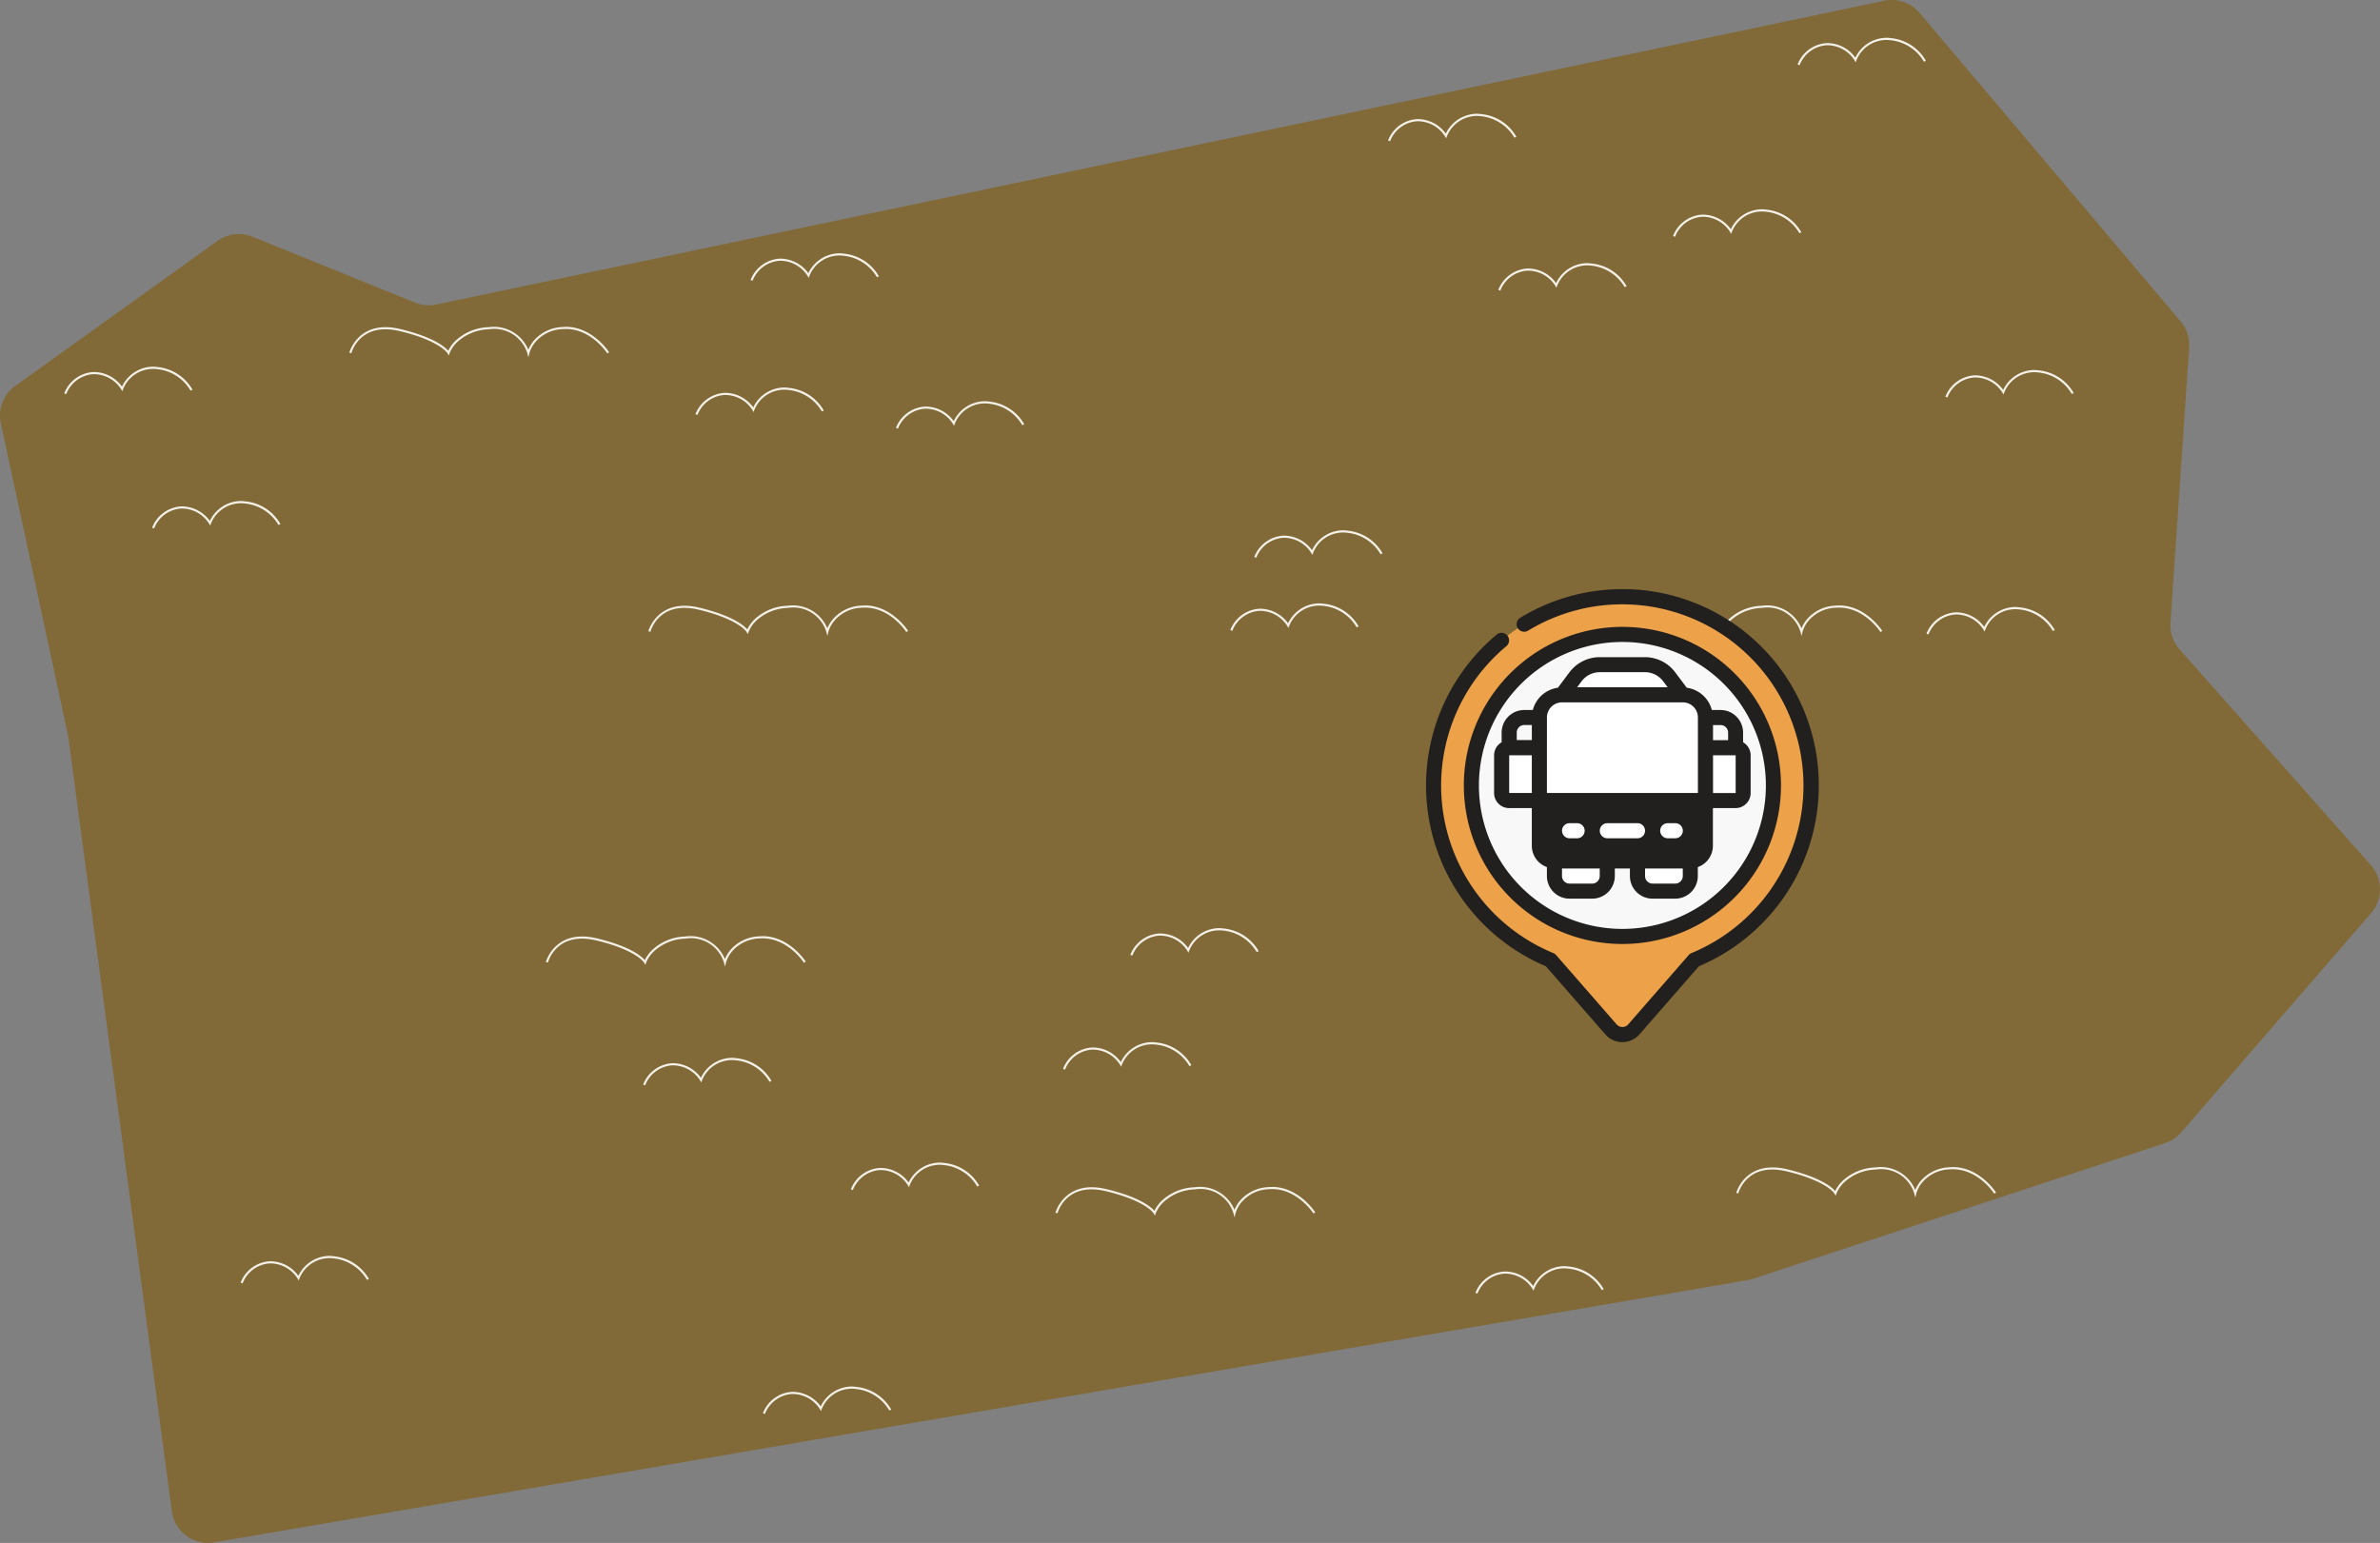 <?xml version="1.0" encoding="UTF-8"?> <svg xmlns="http://www.w3.org/2000/svg" xmlns:xlink="http://www.w3.org/1999/xlink" width="283.877" height="184.055" viewBox="0 0 283.877 184.055"><rect x="0" y="0" width="283.877" height="184.055" fill="#808080" stroke="none"/><defs><clipPath id="clip-path"><rect id="Rectangle_518" data-name="Rectangle 518" width="283.877" height="184.055" fill="none"></rect></clipPath></defs><g id="cta-content-float-image" clip-path="url(#clip-path)"><path id="Path_47071" data-name="Path 47071" d="M25.941,28.739,1.818,46.044A4.357,4.357,0,0,0,.1,50.5l8,37.163c.024.113.044.226.059.34L20.5,180.274a4.357,4.357,0,0,0,5.054,3.718l182.888-31.284a4.307,4.307,0,0,0,.628-.156l49.168-16.189a4.359,4.359,0,0,0,1.932-1.287l22.639-26.143a4.358,4.358,0,0,0-.034-5.744l-22.8-25.717a4.36,4.36,0,0,1-1.088-3.186l2.227-32.839a4.355,4.355,0,0,0-1.022-3.11L228.964,1.543a4.359,4.359,0,0,0-4.222-1.45L52.034,36.325A4.364,4.364,0,0,1,49.5,36.1L30.119,28.241a4.357,4.357,0,0,0-4.178.5" transform="translate(0 0)" fill="#816a37" fill-rule="evenodd"></path><path id="Path_47072" data-name="Path 47072" d="M331.892,114.237q-.2,0-.407.016a4.731,4.731,0,0,0-3.409,1.628,4.156,4.156,0,0,0-.655,1.08,4.449,4.449,0,0,0-4.745-2.69,6.034,6.034,0,0,0-3.938,1.616,4.306,4.306,0,0,0-.869,1.2c-.395-.458-1.74-1.633-5.7-2.588-4.992-1.206-6.093,2.771-6.1,2.812l.246.064c.041-.155,1.051-3.774,5.8-2.628,4.788,1.155,5.668,2.642,5.677,2.658l.14.252.092-.273a3.774,3.774,0,0,1,.907-1.325,5.793,5.793,0,0,1,3.767-1.533,4.128,4.128,0,0,1,4.6,2.85l.128.493.12-.5a3.678,3.678,0,0,1,.732-1.339,4.474,4.474,0,0,1,3.225-1.527c3.316-.256,5.318,2.872,5.338,2.9l.216-.135c-.02-.032-1.946-3.039-5.167-3.039" transform="translate(-112.546 -42.007)" fill="#f4f1e9"></path><path id="Path_47073" data-name="Path 47073" d="M141.7,73.107a4.152,4.152,0,0,0-3.614,2.374,4.146,4.146,0,0,0-3.426-1.736,3.979,3.979,0,0,0-3.464,2.549l.24.088A3.72,3.72,0,0,1,134.661,74a3.868,3.868,0,0,1,3.331,1.8l.13.24.1-.253a3.85,3.85,0,0,1,4.055-2.386,5.229,5.229,0,0,1,3.993,2.563l.231-.109a5.4,5.4,0,0,0-4.188-2.707,4.432,4.432,0,0,0-.613-.044" transform="translate(-48.243 -26.882)" fill="#f4f1e9"></path><path id="Path_47074" data-name="Path 47074" d="M224.928,223.941q-.2,0-.407.016a4.737,4.737,0,0,0-3.409,1.627,4.19,4.19,0,0,0-.654,1.081,4.449,4.449,0,0,0-4.745-2.69,6.034,6.034,0,0,0-3.938,1.616,4.32,4.32,0,0,0-.869,1.2c-.395-.458-1.74-1.633-5.7-2.588-4.992-1.206-6.093,2.771-6.1,2.812l.247.064c.04-.155,1.05-3.774,5.8-2.628,4.788,1.155,5.668,2.642,5.677,2.658l.14.252.092-.273a3.774,3.774,0,0,1,.907-1.325,5.79,5.79,0,0,1,3.767-1.533,4.128,4.128,0,0,1,4.6,2.85l.128.493.12-.5a3.684,3.684,0,0,1,.732-1.339,4.474,4.474,0,0,1,3.225-1.527c3.316-.256,5.318,2.872,5.338,2.9l.216-.135c-.02-.032-1.947-3.039-5.168-3.039" transform="translate(-73.214 -82.346)" fill="#f4f1e9"></path><path id="Path_47075" data-name="Path 47075" d="M353.353,220.2q-.2,0-.407.016a4.734,4.734,0,0,0-3.409,1.627,4.169,4.169,0,0,0-.655,1.081,4.449,4.449,0,0,0-4.745-2.69,6.034,6.034,0,0,0-3.938,1.616,4.32,4.32,0,0,0-.869,1.2c-.395-.458-1.74-1.633-5.7-2.588-4.992-1.206-6.093,2.771-6.1,2.812l.247.064c.04-.155,1.05-3.774,5.8-2.628,4.788,1.155,5.668,2.642,5.677,2.658l.14.252.092-.273a3.774,3.774,0,0,1,.907-1.325,5.79,5.79,0,0,1,3.767-1.533,4.128,4.128,0,0,1,4.6,2.85l.128.493.12-.5a3.683,3.683,0,0,1,.732-1.339,4.474,4.474,0,0,1,3.225-1.527c3.316-.256,5.318,2.872,5.338,2.9l.216-.135c-.02-.032-1.947-3.039-5.168-3.039" transform="translate(-120.437 -80.971)" fill="#f4f1e9"></path><path id="Path_47076" data-name="Path 47076" d="M128.8,176.634q-.2,0-.407.016a4.734,4.734,0,0,0-3.409,1.628,4.187,4.187,0,0,0-.654,1.08,4.449,4.449,0,0,0-4.745-2.69,6.034,6.034,0,0,0-3.938,1.616,4.31,4.31,0,0,0-.869,1.2c-.395-.459-1.74-1.633-5.7-2.589-4.992-1.206-6.093,2.771-6.1,2.812l.247.065c.04-.155,1.05-3.774,5.8-2.628,4.788,1.155,5.668,2.643,5.677,2.658l.14.252.092-.273a3.773,3.773,0,0,1,.907-1.325,5.793,5.793,0,0,1,3.767-1.533,4.129,4.129,0,0,1,4.606,2.85l.128.493.12-.5a3.685,3.685,0,0,1,.732-1.339,4.474,4.474,0,0,1,3.225-1.527c3.316-.256,5.318,2.872,5.338,2.9l.216-.135c-.02-.032-1.946-3.039-5.167-3.039" transform="translate(-37.865 -64.951)" fill="#f4f1e9"></path><path id="Path_47077" data-name="Path 47077" d="M148.125,114.237q-.2,0-.407.016a4.734,4.734,0,0,0-3.409,1.628,4.169,4.169,0,0,0-.654,1.08,4.449,4.449,0,0,0-4.745-2.69,6.034,6.034,0,0,0-3.938,1.616,4.319,4.319,0,0,0-.869,1.2c-.395-.458-1.74-1.633-5.7-2.588-4.992-1.206-6.093,2.771-6.1,2.812l.247.064c.04-.155,1.05-3.774,5.8-2.628,4.788,1.155,5.668,2.642,5.677,2.658l.14.252.092-.273a3.774,3.774,0,0,1,.907-1.325,5.793,5.793,0,0,1,3.767-1.533,4.128,4.128,0,0,1,4.6,2.85l.128.493.119-.5a3.679,3.679,0,0,1,.732-1.339,4.474,4.474,0,0,1,3.225-1.527c3.316-.256,5.318,2.872,5.338,2.9l.216-.135c-.02-.032-1.947-3.039-5.168-3.039" transform="translate(-44.972 -42.007)" fill="#f4f1e9"></path><path id="Path_47078" data-name="Path 47078" d="M91.714,61.675q-.2,0-.407.016A4.734,4.734,0,0,0,87.9,63.318a4.189,4.189,0,0,0-.654,1.08,4.449,4.449,0,0,0-4.745-2.69,6.034,6.034,0,0,0-3.938,1.616,4.319,4.319,0,0,0-.869,1.2c-.395-.458-1.74-1.633-5.7-2.588-4.992-1.206-6.093,2.771-6.1,2.812l.247.064c.04-.155,1.05-3.774,5.8-2.628,4.788,1.155,5.669,2.642,5.677,2.657l.14.252.092-.273a3.774,3.774,0,0,1,.907-1.325,5.793,5.793,0,0,1,3.767-1.533,4.128,4.128,0,0,1,4.6,2.85l.128.493.119-.5a3.684,3.684,0,0,1,.732-1.339,4.474,4.474,0,0,1,3.225-1.527c3.316-.256,5.318,2.872,5.338,2.9l.216-.135c-.02-.032-1.947-3.039-5.168-3.039" transform="translate(-24.229 -22.679)" fill="#f4f1e9"></path><path id="Path_47079" data-name="Path 47079" d="M211.044,196.618a4.152,4.152,0,0,0-3.614,2.374A4.147,4.147,0,0,0,204,197.255a3.979,3.979,0,0,0-3.464,2.549l.24.088A3.72,3.72,0,0,1,204,197.51a3.868,3.868,0,0,1,3.331,1.8l.13.24.1-.253a3.85,3.85,0,0,1,4.056-2.386,5.23,5.23,0,0,1,3.993,2.563l.231-.109a5.4,5.4,0,0,0-4.188-2.707,4.434,4.434,0,0,0-.613-.044" transform="translate(-73.741 -72.299)" fill="#f4f1e9"></path><path id="Path_47080" data-name="Path 47080" d="M223.735,175.106a4.152,4.152,0,0,0-3.614,2.374,4.147,4.147,0,0,0-3.426-1.736,3.979,3.979,0,0,0-3.464,2.549l.24.088A3.72,3.72,0,0,1,216.695,176a3.868,3.868,0,0,1,3.331,1.8l.13.24.1-.253a3.85,3.85,0,0,1,4.055-2.386,5.229,5.229,0,0,1,3.993,2.564l.231-.109a5.4,5.4,0,0,0-4.188-2.707,4.432,4.432,0,0,0-.613-.044" transform="translate(-78.408 -64.389)" fill="#f4f1e9"></path><path id="Path_47081" data-name="Path 47081" d="M171.014,219.342a4.152,4.152,0,0,0-3.614,2.374,4.146,4.146,0,0,0-3.426-1.736,3.979,3.979,0,0,0-3.464,2.549l.24.088a3.72,3.72,0,0,1,3.224-2.382,3.868,3.868,0,0,1,3.331,1.8l.13.24.1-.253a3.85,3.85,0,0,1,4.055-2.386,5.229,5.229,0,0,1,3.993,2.563l.231-.109a5.4,5.4,0,0,0-4.188-2.707,4.437,4.437,0,0,0-.613-.044" transform="translate(-59.022 -80.655)" fill="#f4f1e9"></path><path id="Path_47082" data-name="Path 47082" d="M247.108,100.05a4.152,4.152,0,0,0-3.614,2.374,4.146,4.146,0,0,0-3.426-1.736,3.978,3.978,0,0,0-3.463,2.549l.239.088a3.72,3.72,0,0,1,3.224-2.382,3.868,3.868,0,0,1,3.331,1.8l.13.24.1-.253a3.85,3.85,0,0,1,4.055-2.386,5.231,5.231,0,0,1,3.993,2.563l.231-.109a5.4,5.4,0,0,0-4.188-2.707,4.431,4.431,0,0,0-.613-.044" transform="translate(-87.003 -36.79)" fill="#f4f1e9"></path><path id="Path_47083" data-name="Path 47083" d="M242.594,113.838a4.152,4.152,0,0,0-3.614,2.374,4.146,4.146,0,0,0-3.426-1.736,3.979,3.979,0,0,0-3.464,2.549l.24.088a3.72,3.72,0,0,1,3.224-2.382,3.868,3.868,0,0,1,3.331,1.8l.13.24.1-.253a3.85,3.85,0,0,1,4.055-2.386,5.229,5.229,0,0,1,3.993,2.563l.231-.109a5.4,5.4,0,0,0-4.188-2.707,4.435,4.435,0,0,0-.613-.044" transform="translate(-85.343 -41.86)" fill="#f4f1e9"></path><path id="Path_47084" data-name="Path 47084" d="M152.1,47.788a4.152,4.152,0,0,0-3.614,2.374,4.146,4.146,0,0,0-3.426-1.736,3.979,3.979,0,0,0-3.464,2.549l.24.088a3.72,3.72,0,0,1,3.224-2.382,3.868,3.868,0,0,1,3.331,1.8l.13.24.1-.253a3.85,3.85,0,0,1,4.055-2.386,5.23,5.23,0,0,1,3.993,2.563l.231-.109a5.4,5.4,0,0,0-4.188-2.707,4.433,4.433,0,0,0-.613-.044" transform="translate(-52.069 -17.572)" fill="#f4f1e9"></path><path id="Path_47085" data-name="Path 47085" d="M179.512,75.7A4.152,4.152,0,0,0,175.9,78.07a4.146,4.146,0,0,0-3.426-1.736,3.979,3.979,0,0,0-3.464,2.549l.24.088a3.72,3.72,0,0,1,3.224-2.382,3.868,3.868,0,0,1,3.331,1.8l.13.24.1-.253a3.85,3.85,0,0,1,4.055-2.386,5.23,5.23,0,0,1,3.993,2.563l.231-.109a5.4,5.4,0,0,0-4.188-2.707,4.434,4.434,0,0,0-.613-.044" transform="translate(-62.147 -27.834)" fill="#f4f1e9"></path><path id="Path_47086" data-name="Path 47086" d="M373.917,114.519a4.152,4.152,0,0,0-3.614,2.374,4.147,4.147,0,0,0-3.426-1.736,3.979,3.979,0,0,0-3.464,2.549l.24.088a3.72,3.72,0,0,1,3.224-2.382,3.868,3.868,0,0,1,3.331,1.8l.13.24.1-.253a3.85,3.85,0,0,1,4.056-2.386,5.228,5.228,0,0,1,3.993,2.564l.231-.109a5.4,5.4,0,0,0-4.188-2.707,4.434,4.434,0,0,0-.613-.044" transform="translate(-133.632 -42.11)" fill="#f4f1e9"></path><path id="Path_47087" data-name="Path 47087" d="M272.349,21.462a4.152,4.152,0,0,0-3.614,2.374,4.146,4.146,0,0,0-3.426-1.736,3.979,3.979,0,0,0-3.464,2.549l.24.088a3.72,3.72,0,0,1,3.224-2.382,3.868,3.868,0,0,1,3.331,1.8l.13.24.1-.253a3.85,3.85,0,0,1,4.055-2.386,5.23,5.23,0,0,1,3.993,2.563l.231-.109a5.4,5.4,0,0,0-4.188-2.707,4.434,4.434,0,0,0-.613-.044" transform="translate(-96.284 -7.892)" fill="#f4f1e9"></path><path id="Path_47088" data-name="Path 47088" d="M349.606,7.131A4.152,4.152,0,0,0,345.992,9.5a4.146,4.146,0,0,0-3.426-1.736,3.977,3.977,0,0,0-3.463,2.549l.239.088a3.72,3.72,0,0,1,3.224-2.382,3.868,3.868,0,0,1,3.331,1.8l.13.24.1-.253a3.85,3.85,0,0,1,4.056-2.386,5.23,5.23,0,0,1,3.993,2.563l.231-.109a5.4,5.4,0,0,0-4.188-2.707,4.433,4.433,0,0,0-.613-.044" transform="translate(-124.693 -2.622)" fill="#f4f1e9"></path><path id="Path_47089" data-name="Path 47089" d="M293.151,49.651a4.152,4.152,0,0,0-3.614,2.374,4.146,4.146,0,0,0-3.426-1.736,3.979,3.979,0,0,0-3.464,2.549l.24.088a3.72,3.72,0,0,1,3.224-2.382,3.868,3.868,0,0,1,3.331,1.8l.13.24.1-.253a3.85,3.85,0,0,1,4.055-2.386,5.229,5.229,0,0,1,3.993,2.563l.231-.109a5.4,5.4,0,0,0-4.188-2.707,4.432,4.432,0,0,0-.613-.044" transform="translate(-103.933 -18.257)" fill="#f4f1e9"></path><path id="Path_47090" data-name="Path 47090" d="M326.117,39.486A4.151,4.151,0,0,0,322.5,41.86a4.145,4.145,0,0,0-3.426-1.736,3.98,3.98,0,0,0-3.464,2.548l.24.089a3.72,3.72,0,0,1,3.224-2.382,3.868,3.868,0,0,1,3.331,1.8l.13.24.1-.253a3.851,3.851,0,0,1,4.056-2.387,5.234,5.234,0,0,1,3.993,2.563l.231-.108a5.4,5.4,0,0,0-4.188-2.707,4.432,4.432,0,0,0-.613-.044" transform="translate(-116.055 -14.52)" fill="#f4f1e9"></path><path id="Path_47091" data-name="Path 47091" d="M377.49,69.806a4.152,4.152,0,0,0-3.614,2.374,4.146,4.146,0,0,0-3.426-1.736,3.979,3.979,0,0,0-3.464,2.549l.24.088a3.72,3.72,0,0,1,3.224-2.382,3.868,3.868,0,0,1,3.331,1.8l.13.24.1-.253a3.85,3.85,0,0,1,4.055-2.386,5.231,5.231,0,0,1,3.993,2.563l.231-.109A5.4,5.4,0,0,0,378.1,69.85a4.434,4.434,0,0,0-.613-.044" transform="translate(-134.946 -25.669)" fill="#f4f1e9"></path><path id="Path_47092" data-name="Path 47092" d="M131.829,199.583a4.152,4.152,0,0,0-3.614,2.374,4.146,4.146,0,0,0-3.426-1.736,3.979,3.979,0,0,0-3.464,2.549l.24.088a3.72,3.72,0,0,1,3.224-2.382,3.868,3.868,0,0,1,3.331,1.8l.13.24.1-.253a3.85,3.85,0,0,1,4.055-2.386,5.23,5.23,0,0,1,3.993,2.563l.231-.109a5.4,5.4,0,0,0-4.188-2.707,4.432,4.432,0,0,0-.613-.044" transform="translate(-44.613 -73.389)" fill="#f4f1e9"></path><path id="Path_47093" data-name="Path 47093" d="M55.893,236.95a4.152,4.152,0,0,0-3.614,2.374,4.146,4.146,0,0,0-3.426-1.736,3.978,3.978,0,0,0-3.463,2.549l.239.088a3.72,3.72,0,0,1,3.224-2.382,3.868,3.868,0,0,1,3.331,1.8l.13.24.1-.253a3.85,3.85,0,0,1,4.055-2.386,5.229,5.229,0,0,1,3.993,2.564l.231-.109a5.4,5.4,0,0,0-4.188-2.707,4.432,4.432,0,0,0-.613-.044" transform="translate(-16.691 -87.13)" fill="#f4f1e9"></path><path id="Path_47094" data-name="Path 47094" d="M22.612,69.18A4.152,4.152,0,0,0,19,71.554a4.147,4.147,0,0,0-3.426-1.736,3.979,3.979,0,0,0-3.464,2.549l.24.088a3.72,3.72,0,0,1,3.224-2.382,3.868,3.868,0,0,1,3.331,1.8l.13.24.1-.253a3.85,3.85,0,0,1,4.055-2.386,5.228,5.228,0,0,1,3.993,2.564l.231-.109a5.4,5.4,0,0,0-4.188-2.707,4.433,4.433,0,0,0-.613-.044" transform="translate(-4.452 -25.438)" fill="#f4f1e9"></path><path id="Path_47095" data-name="Path 47095" d="M39.2,94.523A4.152,4.152,0,0,0,35.581,96.9a4.146,4.146,0,0,0-3.426-1.736,3.979,3.979,0,0,0-3.464,2.549l.24.088a3.72,3.72,0,0,1,3.224-2.382,3.868,3.868,0,0,1,3.331,1.8l.13.24.1-.253a3.85,3.85,0,0,1,4.055-2.386,5.23,5.23,0,0,1,3.993,2.563L44,97.273a5.4,5.4,0,0,0-4.188-2.707,4.433,4.433,0,0,0-.613-.044" transform="translate(-10.55 -34.757)" fill="#f4f1e9"></path><path id="Path_47096" data-name="Path 47096" d="M154.421,261.587a4.152,4.152,0,0,0-3.614,2.374,4.146,4.146,0,0,0-3.426-1.736,3.979,3.979,0,0,0-3.464,2.549l.24.088a3.72,3.72,0,0,1,3.224-2.382,3.868,3.868,0,0,1,3.331,1.8l.13.24.1-.253A3.85,3.85,0,0,1,155,261.883a5.228,5.228,0,0,1,3.993,2.564l.231-.109a5.4,5.4,0,0,0-4.188-2.707,4.427,4.427,0,0,0-.613-.044" transform="translate(-52.92 -96.189)" fill="#f4f1e9"></path><path id="Path_47097" data-name="Path 47097" d="M288.832,238.881a4.152,4.152,0,0,0-3.614,2.374,4.146,4.146,0,0,0-3.426-1.736,3.979,3.979,0,0,0-3.464,2.549l.24.088a3.72,3.72,0,0,1,3.224-2.382,3.868,3.868,0,0,1,3.331,1.8l.13.24.1-.253a3.85,3.85,0,0,1,4.056-2.386,5.231,5.231,0,0,1,3.993,2.563l.231-.109a5.4,5.4,0,0,0-4.188-2.707,4.432,4.432,0,0,0-.613-.044" transform="translate(-102.345 -87.84)" fill="#f4f1e9"></path><g id="Group_20317" data-name="Group 20317" transform="translate(170.095 70.277)"><path id="Path_47098" data-name="Path 47098" d="M330.775,168.975A22.532,22.532,0,0,1,316.84,189.8l-7.223,8.278a1.8,1.8,0,0,1-2.721,0l-7.223-8.278a22.518,22.518,0,1,1,31.1-20.825" transform="translate(-284.838 -145.558)" fill="#eda24a"></path><path id="Path_47099" data-name="Path 47099" d="M307.975,150.678a18.015,18.015,0,1,1-18.015,18.015,18.014,18.014,0,0,1,18.015-18.015" transform="translate(-284.555 -145.274)" fill="#f8f8f8"></path><path id="Path_47100" data-name="Path 47100" d="M305.551,175.16v2.7a1.807,1.807,0,0,1-1.8,1.8h-2.7a1.806,1.806,0,0,1-1.8-1.8v-2.7Z" transform="translate(-283.934 -143.635)" fill="#fff"></path><path id="Path_47101" data-name="Path 47101" d="M314.837,175.16v2.7a1.807,1.807,0,0,1-1.8,1.8h-2.7a1.806,1.806,0,0,1-1.8-1.8v-2.7Z" transform="translate(-283.312 -143.635)" fill="#fff"></path><path id="Path_47102" data-name="Path 47102" d="M317.374,169.307v5.4a1.808,1.808,0,0,1-1.8,1.8H299.359a1.808,1.808,0,0,1-1.8-1.8v-5.4l.9-.9h18.015Z" transform="translate(-284.047 -144.088)" fill="#22201e"></path><path id="Path_47103" data-name="Path 47103" d="M314.5,157.658v.9H300.09v-.9l1.621-2.162a3.606,3.606,0,0,1,2.883-1.441H310a3.6,3.6,0,0,1,2.882,1.441Z" transform="translate(-283.876 -145.047)" fill="#fff"></path><path id="Path_47104" data-name="Path 47104" d="M294.237,163.341h2.7a.9.9,0,0,1,.9.9v4.5a.9.9,0,0,1-.9.9h-2.7a.9.9,0,0,1-.9-.9v-4.5a.9.9,0,0,1,.9-.9" transform="translate(-284.329 -144.428)" fill="#fff"></path><path id="Path_47105" data-name="Path 47105" d="M319.733,169.647h-2.7a.9.9,0,0,1-.9-.9v-4.5a.9.9,0,0,1,.9-.9h2.7a.9.9,0,0,1,.9.9v4.5a.9.9,0,0,1-.9.9" transform="translate(-282.803 -144.427)" fill="#fff"></path><path id="Path_47106" data-name="Path 47106" d="M317.374,160.134v9.908H297.558v-9.908a2.7,2.7,0,0,1,2.7-2.7h14.412a2.7,2.7,0,0,1,2.7,2.7" transform="translate(-284.047 -144.824)" fill="#fff"></path><path id="Path_47107" data-name="Path 47107" d="M308.314,145.613a23.38,23.38,0,0,0-12.178,3.411.9.9,0,0,0,.923,1.547l.015-.01a21.622,21.622,0,1,1,19.481,38.466.9.9,0,0,0-.335.241l-7.226,8.279a.916.916,0,0,1-1.293.067q-.035-.032-.067-.067l-7.224-8.278a.905.905,0,0,0-.335-.24,21.626,21.626,0,0,1-5.6-36.61.9.9,0,0,0-1.153-1.385,23.427,23.427,0,0,0,5.864,39.572l7.085,8.117a2.7,2.7,0,0,0,4.078,0l7.088-8.12a23.419,23.419,0,0,0-9.126-44.992" transform="translate(-284.894 -145.613)" fill="#22201e"></path><path id="Path_47108" data-name="Path 47108" d="M308.031,187.664a18.915,18.915,0,1,0-18.915-18.915,18.915,18.915,0,0,0,18.915,18.915m0-36.029a17.114,17.114,0,1,1-17.114,17.114,17.115,17.115,0,0,1,17.114-17.114" transform="translate(-284.612 -145.331)" fill="#22201e"></path><path id="Path_47109" data-name="Path 47109" d="M294.294,171.226H297v4.5a2.7,2.7,0,0,0,1.8,2.536v1.067a2.7,2.7,0,0,0,2.7,2.7h2.7a2.7,2.7,0,0,0,2.7-2.7v-.9h1.8v.9a2.7,2.7,0,0,0,2.7,2.7h2.7a2.7,2.7,0,0,0,2.7-2.7v-1.067a2.7,2.7,0,0,0,1.8-2.536v-4.5h2.7a1.8,1.8,0,0,0,1.8-1.8v-4.5a1.8,1.8,0,0,0-.9-1.551v-1.151a2.7,2.7,0,0,0-2.7-2.7h-1.029a3.59,3.59,0,0,0-2.987-2.654l-1.388-1.85a4.526,4.526,0,0,0-3.6-1.8h-5.4a4.523,4.523,0,0,0-3.6,1.8l-1.388,1.85a3.594,3.594,0,0,0-2.988,2.654H296.1a2.7,2.7,0,0,0-2.7,2.7v1.151a1.8,1.8,0,0,0-.9,1.551v4.5a1.8,1.8,0,0,0,1.8,1.8m0-6.3H297v4.5h-2.7ZM305.1,179.333a.9.9,0,0,1-.9.9h-2.7a.9.9,0,0,1-.9-.9v-.9h4.5Zm9.007.9h-2.7a.9.9,0,0,1-.9-.9v-.9h4.5v.9a.9.9,0,0,1-.9.9m1.8-3.6H299.7a.9.9,0,0,1-.9-.9v-4.5h18.014v4.5a.9.9,0,0,1-.9.9m5.4-7.205h-2.7v-4.5h2.7Zm-.9-7.206v.9h-1.8v-1.8h.9a.9.9,0,0,1,.9.9M305.1,155.013h5.4a2.716,2.716,0,0,1,2.162,1.081l.541.72H302.4l.541-.72a2.708,2.708,0,0,1,2.162-1.081m-6.3,5.4a1.8,1.8,0,0,1,1.8-1.8H315.01a1.8,1.8,0,0,1,1.8,1.8v9.007H298.8Zm-2.7.9h.9v1.8h-1.8v-.9a.9.9,0,0,1,.9-.9" transform="translate(-284.386 -145.105)" fill="#22201e"></path><path id="Path_47110" data-name="Path 47110" d="M308.815,171.783h-3.6a.9.9,0,1,0,0,1.8h3.6a.9.9,0,1,0,0-1.8" transform="translate(-283.595 -143.862)" fill="#fff"></path><path id="Path_47111" data-name="Path 47111" d="M301.892,171.783h-.9a.9.9,0,1,0,0,1.8h.9a.9.9,0,0,0,0-1.8" transform="translate(-283.876 -143.862)" fill="#fff"></path><path id="Path_47112" data-name="Path 47112" d="M312.866,171.783h-.9a.9.9,0,1,0,0,1.8h.9a.9.9,0,1,0,0-1.8" transform="translate(-283.141 -143.862)" fill="#fff"></path></g></g></svg> 